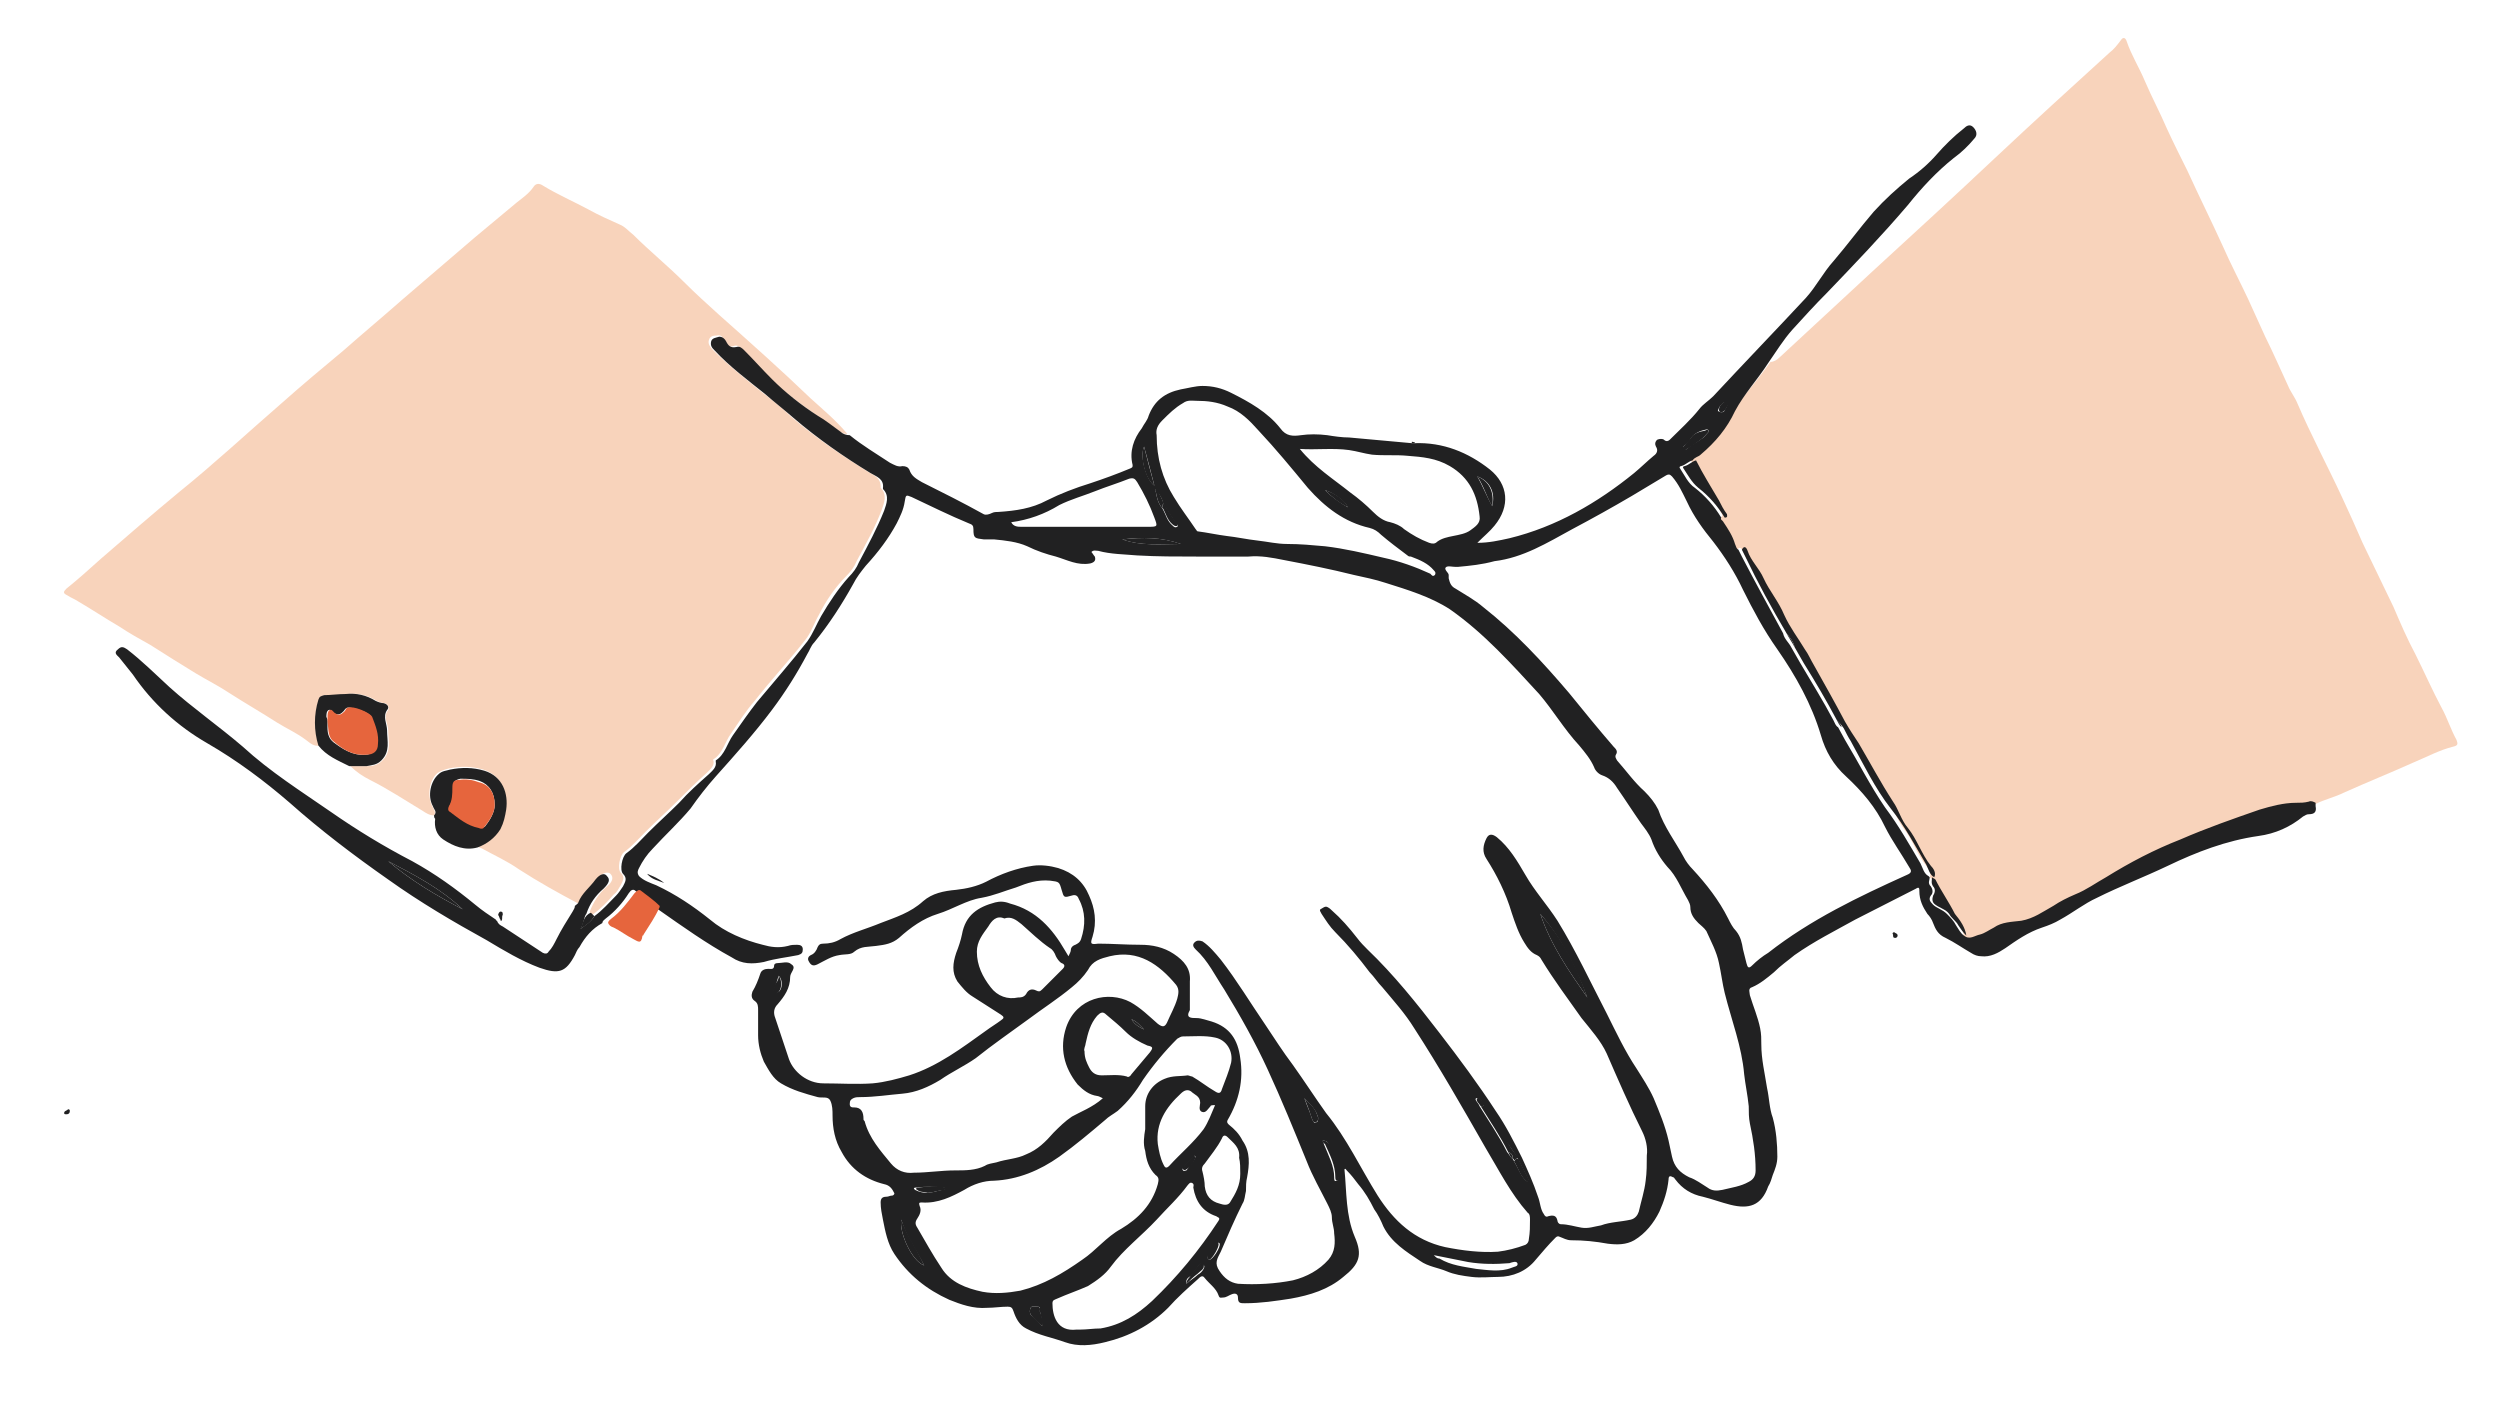 <?xml version="1.0" encoding="UTF-8"?> <!-- Generator: Adobe Illustrator 27.3.1, SVG Export Plug-In . SVG Version: 6.00 Build 0) --> <svg xmlns="http://www.w3.org/2000/svg" xmlns:xlink="http://www.w3.org/1999/xlink" version="1.1" id="Layer_1" x="0px" y="0px" viewBox="0 0 218.3 122.4" style="enable-background:new 0 0 218.3 122.4;" xml:space="preserve"> <style type="text/css"> .st0{fill:#F8D3BB;} .st1{fill:#212122;} .st2{fill:#E6653D;} </style> <g> <path class="st0" d="M154.6,31.6c0.3,0,0.6-0.2,0.8-0.4c2.7-2.5,5.4-5,8.1-7.5c3.6-3.3,7.2-6.6,10.7-9.9c3.3-3.1,6.7-6.2,10-9.2 c0.4-0.3,0.7-0.7,1-1.1c0.2-0.3,0.4-0.2,0.5,0.1c0.4,1.2,1.1,2.3,1.6,3.5c0.6,1.4,1.3,2.7,1.9,4.1c0.6,1.3,1.2,2.5,1.8,3.7 c1,2.2,2.1,4.4,3.1,6.6c0.7,1.6,1.5,3.1,2.2,4.6c0.5,1.1,1,2.2,1.5,3.3c0.7,1.4,1.3,2.8,2,4.3c0.2,0.5,0.6,1,0.8,1.5 c1.2,2.8,2.6,5.4,3.9,8.2c0.6,1.3,1.2,2.6,1.8,4c0.9,1.9,1.8,3.7,2.7,5.6c0.6,1.4,1.2,2.8,1.9,4.1c0.8,1.6,1.5,3.2,2.3,4.7 c0.5,0.9,0.8,1.9,1.3,2.8c0.1,0.3,0.2,0.5-0.3,0.6c-1.2,0.3-2.3,0.9-3.5,1.4c-2,0.9-4,1.7-6,2.6c-0.8,0.4-1.7,0.6-2.5,1 c-0.2-0.1-0.4-0.2-0.6-0.1c-0.4,0.1-0.7,0.1-1.1,0.1c-1.1-0.1-2.2,0.2-3.2,0.6c-2.3,0.8-4.6,1.6-6.9,2.6c-2.2,1-4.4,2-6.5,3.3 c-0.9,0.5-1.7,1.1-2.7,1.5c-0.7,0.3-1.3,0.6-1.9,1c-0.9,0.5-1.7,1.1-2.8,1.3c-0.8,0.1-1.7,0.2-2.4,0.6c-0.4,0.2-0.8,0.5-1.2,0.6 c-0.4,0.1-0.9,0.5-1.4,0.1c-0.1-0.7-0.5-1.3-0.9-1.9c-0.6-1-1.3-1.9-1.7-3c-0.1-0.1-0.2-0.2-0.3-0.2c0,0-0.1-0.1-0.1-0.1 c0.2-0.4-0.1-0.7-0.3-1c-0.8-1-1.2-2.3-2-3.3c-0.5-0.7-0.8-1.5-1.3-2.3c-1-1.7-2-3.4-3-5.1c-0.4-0.7-0.8-1.3-1.2-1.9 c-0.9-1.6-1.8-3.2-2.7-4.9c-0.3-0.5-0.5-0.9-0.8-1.4c-0.6-1-1.3-2-1.8-3c-0.5-1.1-1.3-2.1-1.8-3.2c-0.4-0.8-1.1-1.5-1.4-2.4 c-0.1-0.2-0.3-0.4-0.5-0.1c-0.2-0.1-0.3-0.3-0.3-0.5c-0.2-0.7-0.6-1.3-1-1.9c-0.1-0.1-0.3-0.2-0.2-0.4c0.3-0.1,0.2-0.3,0.1-0.4 c-0.2-0.4-0.4-0.8-0.7-1.2c-0.7-1.2-1.4-2.3-2-3.5c0.2-0.3,0.5-0.3,0.7-0.5c1.2-1.1,2.3-2.3,3-3.8C152.5,34.3,153.6,33,154.6,31.6z "></path> <path class="st0" d="M37.9,71.2c-0.4,0-0.7-0.2-1-0.4c-1.5-0.9-3-1.9-4.6-2.7c-0.6-0.3-1.2-0.7-1.7-1.2c0.5,0,1,0,1.5,0 c0.5,0,0.9-0.1,1.3-0.5c0.8-0.8,0.5-1.7,0.5-2.6c0-0.6-0.5-1.2,0-1.8c0.1-0.2,0-0.5-0.3-0.6c-0.2,0-0.5-0.1-0.7-0.2 c-0.8-0.5-1.7-0.7-2.6-0.6c-0.6,0.1-1.2,0.1-1.9,0.1c-0.2,0-0.4,0.1-0.5,0.4c-0.3,1.3-0.4,2.7,0,4c-0.5,0.1-0.8-0.2-1.2-0.5 c-0.8-0.6-1.7-1-2.5-1.5c-1.4-0.9-2.8-1.7-4.2-2.6c-0.9-0.6-1.9-1.1-2.9-1.7c-1.3-0.8-2.6-1.6-4-2.5c-0.9-0.5-1.8-1-2.7-1.6 c-1.2-0.7-2.4-1.5-3.6-2.2c-0.3-0.2-0.6-0.3-0.9-0.5c-0.4-0.2-0.4-0.3-0.1-0.6c1-0.8,2-1.7,3-2.6c2.2-1.9,4.5-3.9,6.8-5.8 c3.1-2.5,6-5.2,9-7.8c1.8-1.6,3.6-3.1,5.4-4.6c1.7-1.5,3.5-3,5.2-4.5c2.1-1.8,4.2-3.6,6.3-5.4c1.2-1,2.4-2,3.6-3 c0.5-0.4,1.1-0.8,1.5-1.4c0.2-0.3,0.5-0.3,0.8-0.1c1.3,0.8,2.7,1.4,4,2.1c0.9,0.5,1.8,0.9,2.7,1.3c0.5,0.2,0.8,0.6,1.2,0.9 c1.4,1.4,3,2.7,4.4,4.1c1,1,2.1,2,3.1,2.9c2.7,2.4,5.4,4.8,8,7.3c1.1,1,2.2,1.9,3.2,3.1c-0.3,0-0.5-0.1-0.8-0.3 c-0.7-0.5-1.3-0.9-2-1.4c-1.4-1-2.8-2-4-3.2c-0.8-0.8-1.6-1.7-2.4-2.5c-0.2-0.2-0.4-0.4-0.7-0.3c-0.5,0.2-0.7-0.1-0.9-0.5 c-0.1-0.3-0.3-0.5-0.6-0.4c-0.2,0-0.6,0-0.7,0.4c-0.1,0.3,0.1,0.6,0.3,0.8c1.4,1.4,2.9,2.6,4.4,3.8c0.9,0.7,1.7,1.3,2.5,2.1 c2.1,1.8,4.3,3.3,6.7,4.8c0.5,0.3,1.1,0.5,1.1,1.3c0,0,0,0.1,0,0.1c0.6,0.6,0.3,1.3,0.1,1.9c-0.6,1.6-1.4,3-2.2,4.5 c-0.2,0.5-0.5,0.9-0.9,1.3c-1,1-1.8,2.2-2.4,3.4c-0.4,0.7-0.7,1.6-1.2,2.2c-1.4,1.8-3,3.5-4.4,5.3c-0.8,0.9-1.4,1.9-2.1,2.9 c-0.5,0.7-0.7,1.7-1.5,2.2c0,0-0.1,0.1,0,0.1c0.1,0.5-0.3,0.8-0.6,1.1c-0.9,0.8-1.7,1.6-2.6,2.5c-0.9,0.9-1.8,1.7-2.7,2.6 c-0.6,0.6-1.2,1.3-1.9,1.8c-0.4,0.3-0.6,1.5-0.3,1.8c0.4,0.4,0.2,0.7,0,1.1c-0.2,0.3-0.3,0.6-0.6,0.8c-0.6,0.7-1.2,1.3-1.9,1.8 c-0.1-0.1-0.2-0.2-0.2-0.3c0.3-0.8,0.8-1.6,1.5-2.2c0.5-0.4,0.6-0.8,0.3-1.1c-0.2-0.2-0.7-0.1-1,0.3c-0.5,0.6-1.2,1.2-1.5,2 c-0.1,0.1-0.2,0.2-0.3,0.3C48.8,78,47,77,45.3,75.9c-1-0.7-2.1-1.2-3.2-1.8c-0.2-0.1-0.3-0.1-0.5-0.2c0.8-0.3,1.5-0.8,2-1.6 c0.3-0.5,0.5-1.1,0.5-1.7c0.2-1.4-0.3-2.9-1.9-3.4c-1-0.3-2-0.3-3-0.1c-0.4,0.1-0.7,0.2-1,0.4c-0.7,0.6-0.9,1.9-0.5,2.8 C37.9,70.7,38.1,71,37.9,71.2z"></path> <path class="st1" d="M123.3,38.7c0.1,0,0.1,0,0.2,0c2.5-0.1,4.7,0.8,6.6,2.3c1.6,1.3,1.8,3.2,0.4,4.9c-0.4,0.5-0.9,0.9-1.5,1.5 c1,0,1.9-0.2,2.8-0.4c4.1-1,7.7-3.1,10.9-5.7c0.6-0.5,1.1-1,1.7-1.5c0.3-0.2,0.4-0.5,0.2-0.8c-0.1-0.2-0.1-0.4,0.1-0.6 c0.2-0.1,0.5-0.1,0.6,0c0.2,0.2,0.4,0.1,0.5,0c0.9-0.9,1.8-1.7,2.6-2.7c0.3-0.4,0.8-0.7,1.2-1.1c2.7-2.9,5.4-5.7,8.1-8.6 c0.9-1,1.5-2.2,2.4-3.2c1.2-1.4,2.3-2.9,3.5-4.3c1-1.1,2-2,3.1-2.9c0.9-0.6,1.7-1.3,2.4-2.1c0.7-0.8,1.5-1.6,2.4-2.3 c0.2-0.2,0.5-0.4,0.8-0.1c0.3,0.3,0.4,0.7,0.1,1c-0.5,0.6-1.1,1.2-1.8,1.7c-1.5,1.2-2.8,2.6-4,4.1c-2.3,2.7-4.7,5.2-7.1,7.7 c-1,1-2,2.1-3,3.2c-0.8,0.9-1.4,1.9-2.1,2.9c-0.9,1.4-2.1,2.7-2.9,4.2c-0.7,1.5-1.7,2.7-3,3.8c-0.2,0.2-0.5,0.2-0.7,0.5 c-0.4,0.1-0.6,0.4-1,0.5c-0.1,0-0.2,0.1-0.1,0.2c0.4,0.6,0.7,1.3,1.3,1.7c0.9,0.7,1.7,1.6,2.3,2.6c-0.1,0.2,0.1,0.2,0.2,0.4 c0.4,0.6,0.8,1.2,1,1.9c0.1,0.2,0.1,0.4,0.3,0.5c0.1,0.2,0.2,0.4,0.3,0.6c1.2,2.3,2.4,4.5,3.6,6.7c0.1,0.5,0.5,0.8,0.7,1.2 c0.3,0.5,0.5,0.9,0.8,1.4c1,1.7,2,3.3,2.9,5c0.1,0.2,0.2,0.5,0.4,0.6c0.2,0.4,0.4,0.7,0.6,1.1c1.2,2,2.2,4,3.5,5.9 c1.2,1.6,2.1,3.2,3.1,4.9c0.2,0.4,0.3,0.9,0.7,1.1c0,0,0.1,0.1,0.1,0.1c0,0.3-0.2,0.5,0.1,0.8c0.2,0.3,0.2,0.6,0,0.8 c-0.2,0.3-0.1,0.5,0.2,0.8c0.3,0.3,0.8,0.4,1.2,0.8c0.3,0.3,0.6,0.6,0.8,1c0.2,0.3,0.4,0.7,0.7,0.9c0.5,0.4,0.9,0,1.4-0.1 c0.4-0.1,0.8-0.4,1.2-0.6c0.7-0.5,1.6-0.5,2.4-0.6c1.1-0.2,1.9-0.8,2.8-1.3c0.6-0.4,1.2-0.7,1.9-1c1-0.4,1.8-1,2.7-1.5 c2.1-1.3,4.2-2.4,6.5-3.3c2.3-1,4.6-1.8,6.9-2.6c1-0.3,2.1-0.6,3.2-0.6c0.4,0,0.7,0,1.1-0.1c0.2-0.1,0.4,0,0.6,0.1 c0,0.1,0,0.2,0,0.3c0.1,0.5-0.1,0.7-0.6,0.7c-0.2,0-0.3,0.1-0.5,0.2c-1.1,0.9-2.4,1.5-3.9,1.7c-2.8,0.4-5.4,1.4-7.9,2.6 c-2.1,1-4.2,1.8-6.2,2.8c-1.1,0.5-2.1,1.3-3.2,1.9c-0.5,0.3-1,0.5-1.6,0.7c-1.2,0.4-2.2,1.1-3.2,1.8c-0.6,0.4-1.3,0.8-2.1,0.7 c-0.3,0-0.6-0.1-0.9-0.3c-0.7-0.4-1.4-0.9-2.2-1.3c-0.7-0.3-0.9-0.8-1.1-1.3c-0.1-0.3-0.3-0.6-0.5-0.8c-0.4-0.6-0.7-1.2-0.7-2 c0-0.2,0-0.4-0.3-0.2c-1.8,0.9-3.5,1.8-5.3,2.7c-1.8,1-3.6,1.9-5.3,3.1c-0.6,0.5-1.2,0.9-1.8,1.5c-0.6,0.5-1.2,1-1.9,1.3 c-0.4,0.1-0.2,0.5-0.2,0.7c0.3,1,0.7,1.9,0.9,2.9c0.1,0.5,0.1,0.9,0.1,1.4c0,1.3,0.3,2.5,0.5,3.8c0.2,0.9,0.2,1.8,0.5,2.6 c0.3,1.1,0.4,2.3,0.4,3.4c0,0.6-0.2,1.1-0.4,1.6c-0.1,0.3-0.2,0.7-0.4,1c-0.6,1.7-1.7,2-3.3,1.6c-0.8-0.2-1.6-0.5-2.4-0.7 c-1-0.2-1.8-0.7-2.4-1.5c-0.1-0.1-0.1-0.2-0.2-0.2c-0.2-0.1-0.4-0.2-0.4,0.2c-0.1,1-0.4,1.9-0.8,2.8c-0.5,1-1.2,1.9-2.2,2.5 c-0.7,0.4-1.5,0.4-2.3,0.3c-1.1-0.2-2.1-0.3-3.2-0.3c-0.4,0-0.7-0.2-1-0.3c-0.2-0.1-0.3,0-0.4,0.1c-0.6,0.6-1.1,1.2-1.7,1.9 c-0.8,1-2,1.5-3.3,1.5c-0.7,0-1.5,0.1-2.3,0c-0.8-0.1-1.5-0.2-2.2-0.5c-0.7-0.3-1.6-0.4-2.3-0.9c-1.2-0.8-2.5-1.6-3.2-3 c-0.2-0.5-0.5-1.1-0.8-1.5c-0.4-0.8-0.8-1.5-1.4-2.2c-0.3-0.4-0.6-0.8-1-1.2c-0.1-0.1-0.1-0.2-0.2-0.1c0.2,2,0.1,4,0.9,5.9 c0.7,1.6,0.4,2.4-1,3.5c-1.3,1.1-2.9,1.6-4.6,1.9c-1.3,0.2-2.6,0.4-4,0.4c-0.4,0-0.6,0-0.6-0.5c0-0.3-0.2-0.4-0.5-0.3 c-0.3,0.1-0.5,0.3-0.8,0.3c-0.2,0-0.3,0.1-0.4-0.2c-0.2-0.6-0.8-1-1.2-1.5c-0.2-0.3-0.4-0.1-0.6,0.1c-0.9,0.8-1.8,1.6-2.6,2.5 c-1.5,1.5-3.4,2.5-5.5,3c-1.2,0.3-2.4,0.4-3.5,0c-1.1-0.4-2.3-0.6-3.4-1.2c-0.6-0.3-0.9-0.9-1.1-1.5c-0.1-0.3-0.2-0.4-0.5-0.4 c-0.6,0-1.2,0.1-1.8,0.1c-1.2,0.1-2.3-0.3-3.3-0.7c-2-0.9-3.6-2.2-4.8-4c-0.6-0.9-0.8-2-1-3c-0.1-0.5-0.2-1-0.2-1.5 c0-0.3,0.1-0.5,0.5-0.5c0.2,0,0.3-0.1,0.5-0.1c0.1,0,0.2-0.1,0.2-0.2c-0.2-0.4-0.4-0.7-0.9-0.8c-1.6-0.4-2.9-1.3-3.7-2.8 c-0.6-1-0.8-2.1-0.8-3.2c0-0.4,0-0.9-0.2-1.3c-0.2-0.4-0.7-0.2-1.1-0.3c-1.1-0.3-2.2-0.6-3.2-1.2c-0.7-0.4-1.1-1.2-1.5-1.9 c-0.3-0.7-0.5-1.5-0.5-2.3c0-0.7,0-1.4,0-2.2c0-0.3,0-0.6-0.3-0.8c-0.3-0.2-0.3-0.5-0.2-0.8c0.3-0.5,0.5-1,0.7-1.6 c0.1-0.3,0.4-0.4,0.7-0.4c0.2,0,0.5,0.1,0.5-0.3c0-0.1,0.1-0.2,0.3-0.2c0.4,0,0.9-0.2,1.2,0.1c0.5,0.3-0.1,0.7-0.1,1.1 c0,1-0.5,1.7-1.1,2.4c-0.3,0.3-0.4,0.7-0.2,1.2c0.4,1.2,0.8,2.4,1.2,3.6c0.4,1.1,1.6,2.1,3,2.1c1.4,0,2.9,0.1,4.3,0 c1.1-0.1,2.2-0.4,3.2-0.7c2.5-0.8,4.6-2.4,6.7-3.9c0.4-0.3,0.9-0.6,1.3-0.9c0.3-0.2,0.3-0.3,0-0.5c-0.8-0.5-1.7-1.1-2.5-1.6 c-0.5-0.3-0.9-0.8-1.3-1.3c-0.5-0.8-0.4-1.6-0.1-2.5c0.2-0.5,0.4-1.1,0.5-1.6c0.3-1.7,1.4-2.4,2.9-2.8c0.4-0.1,0.8-0.1,1.3,0.1 c2.3,0.6,3.7,2.2,4.8,4.1c0.1,0.2,0.2,0.3,0.3,0.5c0.1-0.2,0.2-0.4,0.2-0.5c0-0.2,0.1-0.4,0.4-0.5c0.2-0.1,0.4-0.2,0.5-0.5 c0.4-1.2,0.4-2.4-0.2-3.5c-0.1-0.3-0.3-0.4-0.6-0.3c-0.7,0.2-0.7,0.2-0.9-0.5c-0.2-0.7-0.2-0.7-1-0.8c-1.1-0.1-2,0.2-3,0.6 c-1,0.3-1.9,0.7-3,0.9c-1.3,0.2-2.5,1-3.8,1.4c-1.3,0.4-2.4,1.2-3.4,2.1c-0.6,0.5-1.2,0.6-2,0.7c-0.7,0.1-1.3,0-1.9,0.5 c-0.3,0.3-0.8,0.2-1.3,0.3c-0.7,0.1-1.3,0.5-1.9,0.8c-0.4,0.2-0.6,0.1-0.8-0.3c-0.1-0.2,0-0.4,0.2-0.5c0.3-0.1,0.5-0.4,0.6-0.7 c0.1-0.2,0.2-0.3,0.5-0.3c0.5,0,1-0.1,1.5-0.4c1.1-0.6,2.3-0.9,3.5-1.4c1.3-0.5,2.6-0.9,3.7-1.9c0.8-0.7,1.8-0.9,2.9-1 c0.9-0.1,1.8-0.3,2.6-0.7c1.3-0.7,2.7-1.2,4.1-1.4c0.7-0.1,1.5,0,2.2,0.2c1.3,0.4,2.2,1.2,2.7,2.4c0.5,1.1,0.7,2.3,0.3,3.6 c-0.2,0.6-0.2,0.7,0.5,0.6c1.2,0,2.4,0.1,3.7,0.1c1,0,2,0.2,2.9,0.8c0.9,0.6,1.5,1.3,1.4,2.4c0,0.8,0,1.6,0,2.4c0,0,0,0.1,0,0.1 c-0.4,0.7,0.1,0.7,0.6,0.7c0.4,0,0.9,0.2,1.3,0.3c1.6,0.5,2.3,1.6,2.5,3.2c0.3,1.9-0.1,3.7-1.1,5.4c-0.1,0.2,0,0.3,0.1,0.4 c0.5,0.4,0.9,0.8,1.2,1.4c0.7,1,0.6,2.1,0.4,3.2c-0.1,0.4-0.1,0.8-0.1,1.2c-0.1,0.4-0.1,0.8-0.3,1.1c-0.7,1.4-1.3,2.8-1.9,4.2 c-0.3,0.6-0.6,1-0.1,1.7c0.4,0.6,0.9,1,1.6,1.1c1.6,0.1,3.3,0,4.8-0.3c1.2-0.3,2.3-0.9,3.1-1.8c0.6-0.7,0.6-1.5,0.5-2.3 c0-0.5-0.2-0.9-0.2-1.4c0-0.4-0.2-0.8-0.4-1.2c-0.6-1.2-1.3-2.4-1.8-3.7c-1.1-2.7-2.2-5.4-3.4-8c-1.1-2.4-2.4-4.7-3.8-7 c-0.8-1.2-1.4-2.5-2.5-3.5c-0.2-0.2-0.3-0.4-0.1-0.6c0.2-0.2,0.4-0.2,0.7-0.1c0.6,0.4,1.1,1,1.6,1.6c1.4,1.8,2.6,3.8,3.9,5.7 c0.8,1.2,1.5,2.3,2.4,3.5c1,1.4,1.9,2.8,2.9,4.2c1.8,2.2,3,4.8,4.5,7.2c1.4,2.2,3.2,3.9,5.9,4.5c1.5,0.3,3.1,0.5,4.6,0.4 c0.8-0.1,1.6-0.3,2.4-0.6c0.2-0.1,0.3-0.3,0.3-0.5c0.1-0.6,0.1-1.1,0.1-1.7c0-0.2,0-0.5-0.2-0.6c-1.5-1.7-2.5-3.7-3.7-5.7 c-2-3.5-4-7-6.2-10.4c-0.8-1.3-1.8-2.4-2.8-3.6c-0.4-0.4-0.7-0.9-1.1-1.3c-0.9-1.2-1.9-2.4-3-3.5c-0.5-0.5-0.8-1-1.2-1.6 c-0.1-0.2-0.2-0.3-0.1-0.4c0.2-0.1,0.4-0.3,0.6-0.2c0.2,0.1,0.3,0.2,0.4,0.3c0.8,0.7,1.5,1.5,2.2,2.4c0.3,0.4,0.6,0.7,0.9,1 c2.3,2.2,4.3,4.7,6.3,7.3c1.7,2.2,3.4,4.5,4.9,6.8c0.9,1.3,1.6,2.7,2.3,4.1c0.5,1.1,1,2.2,1.4,3.4c0.2,0.5,0.2,1.1,0.5,1.5 c0.1,0.2,0.2,0.3,0.4,0.2c0.4-0.1,0.7-0.1,0.8,0.4c0,0.1,0.1,0.3,0.3,0.3c0.6,0,1.2,0.2,1.8,0.3c0.6,0.1,1.1-0.1,1.7-0.2 c0.8-0.3,1.7-0.3,2.6-0.5c0.4-0.1,0.6-0.4,0.7-0.7c0.2-0.9,0.5-1.8,0.6-2.7c0.1-0.7,0.1-1.5,0.1-2.2c0.1-0.7-0.1-1.5-0.4-2.1 c-1.1-2.2-2.1-4.5-3.1-6.8c-0.5-1.1-1.4-2.1-2.2-3.1c-1.2-1.7-2.4-3.3-3.5-5.1c-0.1-0.2-0.2-0.3-0.4-0.4c-0.5-0.2-0.8-0.6-1.1-1.1 c-0.5-0.8-0.8-1.7-1.1-2.6c-0.5-1.7-1.3-3.3-2.2-4.7c-0.4-0.6-0.3-1.2,0-1.8c0.2-0.4,0.5-0.4,0.9-0.1c1.1,0.9,1.8,2.1,2.5,3.3 c0.8,1.4,1.9,2.6,2.8,4c1.6,2.6,2.9,5.4,4.3,8.1c0.8,1.6,1.6,3.3,2.6,4.8c0.5,0.8,1.1,1.7,1.5,2.6c0.5,1.2,1,2.4,1.3,3.7 c0.1,0.5,0.2,0.9,0.3,1.4c0.2,0.9,0.7,1.4,1.5,1.8c0.6,0.2,1.1,0.6,1.6,0.9c0.4,0.3,0.8,0.3,1.3,0.2c0.8-0.2,1.6-0.3,2.3-0.7 c0.4-0.2,0.6-0.5,0.6-1c0-1.4-0.2-2.7-0.5-4.1c-0.1-0.5-0.1-1-0.1-1.5c-0.1-1-0.3-1.9-0.4-2.8c-0.2-2.4-1.1-4.7-1.7-7.1 c-0.2-0.8-0.3-1.7-0.5-2.6c-0.2-1-0.7-1.9-1.1-2.8c-0.2-0.3-0.5-0.5-0.7-0.7c-0.4-0.4-0.7-0.8-0.7-1.4c0-0.2-0.1-0.4-0.2-0.6 c-0.6-1-1-2.1-1.8-2.9c-0.6-0.7-1.1-1.5-1.4-2.4c-0.2-0.5-0.6-1-0.9-1.4c-0.7-1-1.4-2.1-2.1-3.1c-0.3-0.5-0.7-0.9-1.3-1.1 c-0.3-0.1-0.6-0.4-0.7-0.7c-0.3-0.7-0.8-1.3-1.3-1.9c-1.3-1.4-2.3-3.1-3.5-4.5c-2.4-2.6-4.8-5.3-7.8-7.4c-1.7-1.1-3.7-1.7-5.6-2.3 c-0.9-0.3-1.9-0.5-2.8-0.7c-2-0.5-4-0.9-6.1-1.3c-1-0.2-2-0.4-3.1-0.3c-1.5,0-3,0-4.5,0c-1.7,0-3.5,0-5.2-0.1 c-1.1-0.1-2.3-0.1-3.4-0.4c-0.2,0-0.4-0.1-0.6,0.1c0.1,0.1,0.2,0.3,0.3,0.4c0.1,0.3,0,0.5-0.4,0.6c-1.1,0.2-2-0.3-3-0.6 c-0.8-0.2-1.7-0.5-2.5-0.9c-0.9-0.4-1.9-0.5-2.9-0.6c-0.3,0-0.6,0-0.9,0c-0.8-0.1-0.9-0.1-0.9-0.9c0-0.3-0.1-0.4-0.4-0.5 c-1.7-0.7-3.3-1.5-5-2.3c-0.5-0.2-0.5-0.2-0.6,0.4c-0.1,0.7-0.4,1.3-0.7,1.9c-0.7,1.3-1.6,2.5-2.7,3.7c-0.4,0.5-0.8,1-1.1,1.6 c-1,1.8-2.1,3.5-3.4,5.1c-0.3,0.3-0.4,0.7-0.6,1c-0.9,1.7-1.9,3.3-3.1,4.9c-1.5,2-3.2,3.9-4.9,5.8c-0.8,0.9-1.5,1.8-2.2,2.8 c-1,1.2-2.2,2.3-3.3,3.5c-0.5,0.5-0.9,1.1-1.2,1.7c-0.1,0.2-0.2,0.4,0,0.7c0.4,0.4,1,0.6,1.5,0.8c1.7,0.8,3.2,1.8,4.7,3 c1.3,1.1,3,1.8,4.6,2.2c0.7,0.2,1.4,0.3,2.2,0.1c0.3-0.1,0.5-0.1,0.8-0.1c0.3,0,0.5,0.1,0.5,0.4c0,0.3-0.1,0.4-0.4,0.5 c-1,0.2-2,0.3-3,0.6c-1,0.2-1.9,0.2-2.8-0.4c-2.2-1.2-4.3-2.7-6.3-4.1c-0.2-0.1-0.3-0.3-0.5-0.3c0,0,0-0.1,0-0.1 c-0.5-0.4-1.1-0.9-1.6-1.3c-0.2-0.2-0.4-0.1-0.6,0.2c-0.5,0.8-1.2,1.6-2,2.2c-0.1,0.1-0.3,0.2-0.3,0.4c-0.9,0.5-1.5,1.2-2,2.1 c-0.2,0.2-0.3,0.5-0.4,0.7c-0.8,1.5-1.4,1.7-3.1,1.1c-1.6-0.6-3.1-1.5-4.6-2.4c-2.9-1.6-5.8-3.3-8.6-5.3c-3-2.1-5.9-4.3-8.6-6.7 c-2.2-1.9-4.6-3.7-7.2-5.2c-2.6-1.5-4.8-3.5-6.5-6c-0.4-0.5-0.8-1-1.2-1.5c-0.2-0.2-0.5-0.4-0.1-0.7c0.3-0.3,0.5-0.2,0.8,0 c1.3,1,2.5,2.2,3.7,3.3c2,1.8,4.3,3.4,6.4,5.2c2.4,2.2,5.1,3.9,7.7,5.7c2.3,1.6,4.6,3,7.1,4.3c2,1.1,3.8,2.4,5.5,3.8 c0.6,0.5,1.2,0.9,1.8,1.3c0,0,0,0.1,0.1,0.1c0.1,0.3,0.3,0.4,0.5,0.5c1.2,0.8,2.3,1.5,3.5,2.3c0.2,0.1,0.4,0.1,0.5-0.1 c0.3-0.3,0.5-0.7,0.7-1.1c0.4-0.8,0.9-1.6,1.4-2.4c0.1-0.2,0.2-0.3,0.2-0.5c0.1-0.1,0.3-0.2,0.3-0.3c0.3-0.8,1-1.3,1.5-2 c0.4-0.5,0.8-0.6,1-0.3c0.3,0.3,0.2,0.6-0.3,1.1c-0.7,0.6-1.2,1.3-1.5,2.2C51,80,51,80.6,50.7,81.1c0.4-0.3,0.9-0.6,1.2-1.1 c0.7-0.5,1.3-1.2,1.9-1.8c0.2-0.2,0.4-0.5,0.6-0.8c0.2-0.4,0.4-0.7,0-1.1c-0.3-0.3-0.1-1.5,0.3-1.8c0.7-0.5,1.3-1.2,1.9-1.8 c0.9-0.9,1.8-1.7,2.7-2.6c0.8-0.9,1.7-1.7,2.6-2.5c0.3-0.3,0.7-0.6,0.6-1.1c0,0,0-0.1,0-0.1c0.8-0.5,1-1.5,1.5-2.2 c0.7-1,1.4-2,2.1-2.9c1.5-1.8,3-3.5,4.4-5.3c0.5-0.7,0.8-1.5,1.2-2.2c0.7-1.2,1.5-2.4,2.4-3.4c0.4-0.4,0.7-0.8,0.9-1.3 c0.8-1.5,1.6-3,2.2-4.5c0.2-0.6,0.5-1.3-0.1-1.9c0,0,0-0.1,0-0.1c0.1-0.8-0.6-1-1.1-1.3c-2.3-1.4-4.6-3-6.7-4.8 c-0.8-0.7-1.7-1.4-2.5-2.1c-1.5-1.2-3.1-2.4-4.4-3.8c-0.2-0.2-0.4-0.4-0.3-0.8c0.1-0.3,0.4-0.3,0.7-0.4c0.3,0,0.5,0.2,0.6,0.4 c0.2,0.4,0.4,0.6,0.9,0.5c0.3-0.1,0.5,0.1,0.7,0.3c0.8,0.8,1.6,1.7,2.4,2.5c1.2,1.2,2.6,2.3,4,3.2c0.7,0.4,1.3,0.9,2,1.4 c0.2,0.2,0.5,0.3,0.8,0.3c1.1,0.9,2.3,1.6,3.5,2.4c0.4,0.2,0.7,0.4,1.1,0.3c0.3,0,0.5,0.1,0.6,0.3c0.2,0.6,0.6,0.8,1.1,1.1 c1.8,0.9,3.6,1.8,5.4,2.8c0.2,0.1,0.5,0,0.7-0.1c0.2-0.1,0.4-0.1,0.6-0.1c1.5-0.1,2.9-0.3,4.2-1c1.2-0.6,2.5-1.1,3.8-1.5 c1.2-0.4,2.3-0.8,3.5-1.3c0.2-0.1,0.2-0.1,0.2-0.3c-0.3-1.2,0.1-2.3,0.8-3.2c0.2-0.4,0.5-0.7,0.6-1.1c0.5-1.3,1.4-2,2.8-2.3 c0.6-0.1,1.3-0.3,1.9-0.3c0.9,0,1.7,0.2,2.5,0.6c1.6,0.8,3.2,1.7,4.3,3.1c0.5,0.7,1.1,0.7,1.8,0.6c0.7-0.1,1.5-0.1,2.3,0 c0.6,0.1,1.3,0.2,1.9,0.2 M100.9,42.8c0.1,0.6,0.2,1.1,0.6,1.6c0.3,0.5,0.4,1.1,0.9,1.5c0.1,0.1,0.2,0.2,0.4,0.1 c0.1-0.1,0-0.2-0.1-0.3c-0.4-0.5-0.7-1.1-1.1-1.6C101.5,43.5,101.2,43.1,100.9,42.8C101,42.7,100.9,42.7,100.9,42.8z M132.1,101.2 c0,0.1,0.1,0.1,0.1,0.2c0.4,0.6,0.6,1.4,1.2,1.8c0,0,0.1-0.1,0.1-0.1c-0.3-0.7-0.7-1.3-1-2c-0.3-0.5-0.7-1-1-1.5 c-0.5-1.2-1.4-2.1-2-3.2c-0.1-0.2-0.3-0.6-0.6-0.5c-0.2,0.1,0.2,0.4,0.3,0.7c0,0,0,0,0,0c0.8,1.3,1.7,2.6,2.4,4 C131.8,100.8,131.9,101.1,132.1,101.2z M127.3,49.5c-0.1,0-0.1,0-0.2,0c-0.3,0-0.6-0.1-0.8,0c-0.3,0.2,0.2,0.5,0.2,0.7 c0,0.1,0,0.2,0,0.3c0.1,0.4,0.2,0.7,0.6,0.9c0.8,0.5,1.7,1,2.4,1.6c2.8,2.2,5.2,4.8,7.5,7.5c1.3,1.6,2.6,3.2,3.9,4.7 c0.2,0.2,0.4,0.4,0.2,0.7c-0.1,0.2,0,0.3,0.1,0.5c0.8,0.9,1.5,1.9,2.4,2.7c0.5,0.5,0.9,1,1.2,1.6c0.5,1.5,1.5,2.8,2.2,4.1 c0.2,0.4,0.5,0.8,0.8,1.1c1.2,1.3,2.3,2.7,3.1,4.3c0.2,0.4,0.4,0.8,0.7,1.1c0.4,0.5,0.5,1,0.6,1.6c0.1,0.4,0.2,0.8,0.3,1.2 c0.1,0.4,0.2,0.5,0.5,0.2c0.4-0.4,0.9-0.8,1.4-1.1c3.7-2.9,7.9-4.9,12.1-6.8c0.5-0.2,0.4-0.4,0.2-0.7c-0.7-1.2-1.5-2.3-2.1-3.5 c-0.8-1.7-2-3.1-3.4-4.4c-1.1-1-1.8-2.2-2.2-3.6c-0.8-2.7-2.2-5.2-3.8-7.5c-1.2-1.7-2.1-3.4-3-5.2c-0.7-1.5-1.6-2.9-2.6-4.2 c-0.9-1.1-1.7-2.2-2.3-3.5c-0.4-0.8-0.7-1.5-1.3-2.2c-0.2-0.2-0.3-0.2-0.5-0.1c-1,0.6-2,1.2-3,1.8c-1.7,1-3.5,2-5.2,2.9 c-2.2,1.2-4.3,2.5-6.8,2.8C129.4,49.3,128.4,49.4,127.3,49.5z M100,98.6C100,98.6,100,98.6,100,98.6c0-0.7,0-1.3,0-2 c0-1.1,0.7-2,1.7-2.4c0.7-0.3,1.4-0.2,2-0.3c0.1,0,0.3,0.1,0.4,0.1c0.7,0.4,1.3,0.9,2,1.3c0.3,0.2,0.5,0.2,0.6-0.2 c0.3-0.8,0.6-1.5,0.8-2.3c0.2-1-0.4-2-1.4-2.2c-0.9-0.2-1.9-0.1-2.8-0.1c-0.2,0-0.3,0.1-0.5,0.2c-1.1,1.1-2.1,2.3-3,3.6 c-0.6,1-1.3,1.9-2.2,2.7c-0.4,0.3-0.8,0.5-1.1,0.8c-1.3,1.1-2.6,2.2-4,3.2c-1.7,1.2-3.6,2-5.7,2.1c-0.9,0-1.8,0.3-2.6,0.8 c-1.1,0.6-2.3,1.2-3.7,1.1c-0.2,0-0.3,0-0.2,0.3c0.2,0.4,0,0.8-0.2,1.1c-0.2,0.3-0.2,0.5,0,0.8c0.7,1.2,1.3,2.3,2.1,3.5 c0.8,1.3,2.2,1.8,3.6,2.1c1.1,0.2,2.2,0.1,3.3-0.1c2-0.5,3.7-1.5,5.4-2.7c1.2-0.8,2.1-2,3.4-2.7c1.5-0.9,2.7-2.1,3.2-3.9 c0.1-0.4,0.1-0.6-0.2-0.8c-0.6-0.6-0.8-1.3-0.9-2.1C99.8,99.9,99.9,99.2,100,98.6z M96.3,95.9c-0.2-0.1-0.4-0.2-0.5-0.2 c-0.7-0.1-1.2-0.5-1.7-1c-1.2-1.5-1.6-3.2-1-5c0.9-2.6,3.7-3.2,5.6-2.2c0.9,0.5,1.6,1.2,2.4,1.9c0.4,0.3,0.6,0.3,0.8-0.1 c0.3-0.7,0.7-1.4,0.9-2.1c0.1-0.4,0.2-0.8-0.1-1.2c-1.5-1.8-3.3-3.1-5.8-2.5c-0.8,0.2-1.5,0.4-1.9,1.2c-0.4,0.6-0.9,1.1-1.4,1.5 c-1.2,1-2.6,1.9-3.8,2.8c-1.5,1.1-3.1,2.2-4.6,3.4c-1,0.7-2.1,1.2-3.1,1.9c-1,0.6-2.1,1.1-3.3,1.2c-1.2,0.1-2.4,0.3-3.7,0.3 c-0.2,0-0.4,0-0.6,0.1c-0.2,0.1-0.3,0.2-0.3,0.5c0,0.3,0.2,0.3,0.4,0.3c0.6,0,0.8,0.4,0.8,1c0,0.1,0,0.1,0.1,0.2 c0.4,1.5,1.4,2.6,2.3,3.7c0.5,0.6,1.2,0.9,2,0.8c1.2,0,2.4-0.2,3.6-0.2c0.9,0,1.8,0,2.6-0.4c0.3-0.2,0.6-0.2,1-0.3 c0.9-0.3,1.8-0.3,2.6-0.7c1-0.4,1.7-1.1,2.4-1.9c0.5-0.5,1-1,1.6-1.4C94.3,97.1,95.4,96.7,96.3,95.9z M101,38c0,2,0.5,3.8,1.5,5.4 c0.6,1,1.3,1.9,1.9,2.8c0.1,0.1,0.1,0.2,0.2,0.2c0.8,0.1,1.7,0.3,2.5,0.4c0.9,0.1,1.8,0.3,2.7,0.4c0.9,0.1,1.7,0.3,2.6,0.3 c1.1,0,2.2,0.1,3.3,0.2c1.7,0.2,3.4,0.6,5.1,1c1.4,0.3,2.8,0.8,4.1,1.4c0.1,0.1,0.2,0.3,0.4,0.1c0.1-0.2,0-0.3-0.1-0.4 c-0.5-0.6-1.2-0.9-2-1.2c-0.1,0-0.2,0-0.3-0.1c-0.8-0.6-1.6-1.2-2.3-1.8c-0.3-0.3-0.6-0.5-1-0.6c-2.2-0.5-3.9-1.8-5.4-3.5 c-1.4-1.7-2.8-3.4-4.3-5c-0.8-0.9-1.6-1.7-2.7-2.1c-0.9-0.4-1.8-0.5-2.7-0.5c-0.4,0-0.8-0.1-1.2,0.2c-0.7,0.4-1.2,0.9-1.8,1.5 C101.1,37.1,100.9,37.5,101,38z M113.5,39.2c1.3,1.6,2.9,2.6,4.4,3.8c0.7,0.5,1.4,1.1,2,1.7c0.4,0.4,0.9,0.8,1.5,0.9 c0.4,0.1,0.9,0.3,1.2,0.6c0.7,0.5,1.4,0.9,2.2,1.2c0.3,0.1,0.5,0.1,0.7-0.1c0.4-0.3,0.9-0.4,1.4-0.5c0.5-0.1,1.1-0.2,1.5-0.5 c0.4-0.3,0.9-0.6,0.8-1.2c-0.2-1.9-0.9-3.4-2.6-4.4c-1.2-0.7-2.4-0.8-3.7-0.9c-1-0.1-2.1,0-3.1-0.1c-0.7-0.1-1.3-0.3-2-0.4 C116.4,39.1,114.9,39.3,113.5,39.2z M94.3,116.1c0.6,0,1.2-0.1,1.8-0.1c1.8-0.3,3.2-1.2,4.5-2.4c2.2-2.1,4.1-4.4,5.8-7 c0.2-0.3-0.1-0.3-0.2-0.4c-1.2-0.4-1.8-1.3-2-2.5c0-0.1,0.1-0.3-0.1-0.4c-0.2-0.1-0.3,0.1-0.4,0.2c-0.8,1.1-1.8,2-2.7,3 c-1.3,1.4-2.9,2.6-4,4.1c-0.5,0.7-1.2,1.2-2,1.7c-0.9,0.4-1.8,0.7-2.7,1.1c-0.2,0.1-0.4,0.1-0.4,0.4c0,1.1,0.4,2.5,2.1,2.3 C94,116.1,94.2,116.1,94.3,116.1z M87.7,80.2c-0.7-0.3-1.1,0.2-1.4,0.7c-0.5,0.7-1,1.3-1,2.2c0,1.2,0.5,2.2,1.2,3.1 c0.6,0.8,1.5,1.1,2.4,0.9c0.2,0,0.5,0,0.7-0.3c0.2-0.4,0.5-0.5,0.9-0.3c0.2,0.1,0.3,0.1,0.5-0.1c0.6-0.6,1.2-1.2,1.8-1.8 c0.2-0.2,0.2-0.4-0.1-0.5c-0.2-0.1-0.4-0.4-0.5-0.6c-0.1-0.3-0.3-0.6-0.5-0.7c-0.9-0.6-1.7-1.4-2.5-2.1 C88.7,80.3,88.3,80,87.7,80.2z M88.3,45.6c0.2,0.4,0.6,0.4,0.9,0.4c3.7,0,7.3,0,11,0c0.9,0,0.9,0,0.6-0.8c-0.4-1.1-0.9-2.1-1.5-3.1 c-0.2-0.3-0.3-0.4-0.7-0.3c-1,0.4-2,0.7-3,1.1c-1,0.4-2.1,0.7-3.1,1.2C91.2,44.9,89.8,45.4,88.3,45.6z M94.7,91.8 c0,0.6,0.2,1,0.4,1.4c0.2,0.4,0.5,0.7,1.1,0.7c0.7,0,1.5-0.1,2.2,0.1c0.1,0.1,0.3,0,0.4-0.2c0.5-0.6,1.1-1.3,1.6-1.9 c0.3-0.4,0.3-0.5-0.2-0.6c-0.7-0.3-1.4-0.7-1.9-1.2c-0.5-0.5-1.1-1-1.7-1.5c-0.3-0.3-0.5-0.2-0.8,0.1c-0.6,0.7-0.8,1.5-1,2.4 C94.8,91.3,94.6,91.6,94.7,91.8z M106.1,96.5C106.1,96.5,106,96.5,106.1,96.5c-0.2,0-0.4,0-0.4,0.1c-0.2,0.2-0.4,0.6-0.7,0.5 c-0.4-0.1-0.2-0.6-0.2-0.8c0-0.6-0.5-0.7-0.8-1c-0.3-0.2-0.6-0.1-0.9,0.2c-1.3,1.2-2.2,2.6-2,4.4c0.1,0.6,0.2,1.2,0.5,1.8 c0.1,0.2,0.2,0.4,0.5,0.1c1-1.1,2.1-2,3-3.2C105.5,98,105.8,97.2,106.1,96.5z M108.2,101.1c0.1-0.9-0.5-1.3-1-1.8 c-0.2-0.2-0.4-0.2-0.5,0.1c-0.4,0.8-1,1.5-1.5,2.2c-0.2,0.2-0.3,0.4-0.2,0.7c0.1,0.4,0.2,0.9,0.2,1.3c0.1,0.8,0.5,1.3,1.3,1.5 c0.3,0.1,0.7,0.2,0.9-0.1c0.5-0.8,0.9-1.5,0.9-2.5C108.3,102,108.3,101.5,108.2,101.1z M138.6,87.1c-1-2.6-2.2-5.1-4.1-7.3 C135.4,82.5,137,84.8,138.6,87.1z M125.2,109.6c0.2,0.2,0.3,0.3,0.5,0.3c1,0.6,2.1,0.7,3.2,0.9c1,0.1,2.1,0.3,3.1-0.1 c0.2-0.1,0.6-0.1,0.5-0.4c-0.1-0.2-0.4-0.1-0.7,0c-1.2,0.1-2.4,0.1-3.6-0.1C127.2,110,126.2,109.8,125.2,109.6z M33.9,75.2 c2,1.7,4.2,3,6.5,4.2C38.5,77.6,36.2,76.4,33.9,75.2z M98,47.1c1.7,0.6,3.4,0.4,5.1,0.4C101.4,46.9,99.7,46.9,98,47.1z M78.7,106.5 c-0.2,1.1,0.9,3.6,2,4C80,109.1,79.1,107.9,78.7,106.5z M100.8,42.4c-0.3-1.2-0.6-2.3-0.9-3.4C99.5,39.9,100.1,41.9,100.8,42.4z M149.2,37.7c0-0.2-0.1-0.2-0.2-0.2c-0.5,0.1-1,0.3-1.3,0.7c-0.2,0.3-0.3,0.5-0.6,0.7c-0.1,0.1-0.2,0.2-0.1,0.3 c0.1,0.2,0.3,0,0.4-0.1c0.4-0.3,0.8-0.5,1.2-0.8C148.8,38.2,149,37.9,149.2,37.7z M129,41.6c0.5,0.9,0.8,1.7,1.3,2.6 C130.6,43,130.1,42,129,41.6z M115.5,99.6c0,0.1,0.1,0.2,0.1,0.3c0.4,1,0.9,1.9,0.9,2.9c0,0.2,0,0.4,0.2,0.3c0.2,0,0.2-0.3,0.1-0.4 c-0.3-0.9-0.5-1.8-0.8-2.7C116,99.8,115.9,99.6,115.5,99.6z M113.9,95.9c0.2,0.6,0.5,1.2,0.7,1.9c0.1,0.1,0.1,0.3,0.3,0.2 c0.2,0,0.2-0.2,0.2-0.4c0-0.1-0.1-0.2-0.1-0.3C114.8,96.8,114.4,96.4,113.9,95.9z M81,104.1c0.5,0.1,0.9-0.2,1.4-0.2 c0.1,0,0.1-0.1,0.2-0.1c-0.1,0-0.1-0.1-0.2-0.1c-0.8-0.1-1.6-0.1-2.4,0c-0.1,0-0.2,0-0.2,0.1c0,0,0.1,0.1,0.1,0.1 C80.3,104.1,80.7,104.2,81,104.1z M91,115.8c0-0.5-0.1-0.9-0.2-1.3c0-0.2,0.1-0.4-0.2-0.4c-0.2,0-0.5-0.1-0.6,0.1 c-0.1,0.2-0.1,0.4,0,0.6C90.3,115.1,90.7,115.4,91,115.8z M103.6,112.1c0.3-0.3,0.7-0.5,1-0.8c0.2-0.1,0.4-0.3,0.5-0.5 c0.1-0.2,0.1-0.3-0.1-0.4c-0.2-0.1-0.3,0-0.4,0.2c-0.2,0.3-0.4,0.5-0.6,0.8C103.9,111.5,103.5,111.6,103.6,112.1z M105.6,110 c0.3,0,1-1.1,0.9-1.4c0-0.1-0.2-0.1-0.2-0.1c-0.3,0.3-0.6,0.6-0.8,1.1C105.4,109.7,105.4,109.9,105.6,110z M115.7,42.8 c0.6,0.6,1.3,1.1,2,1.5C117.4,43.7,116.4,43,115.7,42.8z M104.4,101c0,0-0.1-0.1-0.1-0.1c-0.3,0.4-0.7,0.7-1,1.1 c-0.1,0.1,0,0.2,0,0.2c0.1,0.1,0.2,0,0.3,0C103.9,101.8,104.2,101.5,104.4,101z M68,85.2c-0.1,0.2-0.1,0.4-0.2,0.6 c-0.1,0.2-0.1,0.4-0.2,0.6c0,0.1-0.1,0.2,0,0.3c0.1,0.1,0.2,0,0.4-0.1C68.3,86.4,68.4,85.6,68,85.2z M150.3,36 c0.2,0,0.3-0.1,0.3-0.2c0.1-0.2,0.3-0.4,0.2-0.6c0-0.1-0.1-0.1-0.2-0.1c-0.3,0.2-0.5,0.4-0.6,0.8C150.1,35.9,150.2,36,150.3,36z M99.9,89.9c-0.3-0.3-0.6-0.7-1.1-0.9C99.1,89.5,99.5,89.7,99.9,89.9z"></path> <path class="st1" d="M37.9,71.2c0.3-0.3,0-0.5-0.1-0.8c-0.5-0.9-0.2-2.2,0.5-2.8c0.3-0.3,0.7-0.3,1-0.4c1-0.2,2-0.2,3,0.1 c1.6,0.5,2.1,2,1.9,3.4c-0.1,0.6-0.2,1.1-0.5,1.7c-0.5,0.8-1.2,1.3-2,1.6c-1.1,0.3-2.1-0.1-3-0.7c-0.6-0.4-0.8-1.1-0.7-1.8 C37.9,71.4,37.9,71.3,37.9,71.2z M43.2,70.3c0-1.1-0.5-1.8-1.3-2.1c-0.6-0.2-1.1-0.2-1.7-0.2c-0.5,0.1-0.6,0.3-0.6,0.7 c0,0.6,0,1.1-0.3,1.6c-0.1,0.2-0.1,0.4,0.1,0.5c0.7,0.6,1.5,1.2,2.5,1.4c0.2,0,0.4,0.1,0.5-0.1C42.8,71.6,43.2,70.9,43.2,70.3z"></path> <path class="st1" d="M27.8,65.1c-0.4-1.3-0.4-2.7,0-4c0.1-0.3,0.2-0.3,0.5-0.4c0.6,0,1.2-0.1,1.9-0.1c0.9-0.1,1.8,0.1,2.6,0.6 c0.2,0.1,0.5,0.2,0.7,0.2c0.4,0.1,0.5,0.4,0.3,0.6c-0.4,0.6,0,1.2,0,1.8c0,0.9,0.3,1.8-0.5,2.6c-0.4,0.4-0.8,0.4-1.3,0.5 c-0.5,0-1,0-1.5,0C29.5,66.4,28.5,66,27.8,65.1z M28.6,63c0,0.6-0.1,1.3,0.5,1.8c0.8,0.6,1.7,1.2,2.8,1.1c0.6,0,0.9-0.4,1-0.9 c0.1-0.8-0.2-1.6-0.5-2.4c-0.1-0.4-1.7-0.9-2.1-0.8c-0.2,0.1-0.2,0.2-0.3,0.3c-0.2,0.2-0.4,0.4-0.8,0.2c-0.2-0.1-0.3-0.4-0.5-0.3 c-0.2,0.1-0.2,0.4-0.2,0.6C28.6,62.8,28.6,62.9,28.6,63z"></path> <path class="st2" d="M53.1,80.6c0-0.2,0.2-0.3,0.3-0.4c0.8-0.6,1.4-1.4,2-2.2c0.2-0.2,0.4-0.4,0.6-0.2c0.5,0.4,1.1,0.8,1.6,1.3 c0,0,0,0.1,0,0.1c-0.4,0.9-0.9,1.6-1.4,2.4c0,0.1-0.1,0.1-0.1,0.1c-0.1,0.8-0.4,0.5-0.8,0.3c-0.6-0.3-1.1-0.7-1.7-1 C53.3,80.9,53.2,80.8,53.1,80.6z"></path> <path class="st1" d="M58,77.1c-0.5-0.2-1.1-0.3-1.5-0.8C57,76.5,57.5,76.7,58,77.1z"></path> <path class="st1" d="M165.4,81.4c0.1,0.1,0.3,0.1,0.3,0.3c0,0.1-0.1,0.2-0.2,0.2c-0.2,0-0.2-0.1-0.2-0.3 C165.2,81.5,165.3,81.4,165.4,81.4z"></path> <path class="st1" d="M43.8,80.4c-0.1,0-0.1,0-0.1-0.1c-0.1-0.1-0.1-0.3-0.2-0.4c0-0.1,0.1-0.3,0.2-0.3c0.2,0,0.2,0.1,0.2,0.3 C43.8,80,43.9,80.2,43.8,80.4z"></path> <path class="st1" d="M6.1,97c0,0.2-0.1,0.3-0.3,0.3c-0.1,0-0.2,0-0.2-0.1c0-0.2,0.2-0.2,0.3-0.3C6,96.8,6.1,96.9,6.1,97z"></path> <path class="st1" d="M123.5,38.7c-0.1,0-0.1,0-0.2,0c-0.1-0.2,0.1-0.1,0.1-0.1C123.5,38.6,123.6,38.6,123.5,38.7z"></path> <path class="st1" d="M160.4,62.9c-0.9-1.7-1.9-3.4-2.9-5c-0.3-0.5-0.5-0.9-0.8-1.4c-0.1-0.5-0.4-0.8-0.7-1.2 c-1.3-2.2-2.5-4.4-3.6-6.7c-0.1-0.2-0.2-0.4-0.3-0.6c0.2-0.4,0.4-0.2,0.5,0.1c0.3,0.9,1,1.5,1.4,2.4c0.5,1.1,1.3,2,1.8,3.2 c0.5,1.1,1.2,2,1.8,3c0.3,0.4,0.5,0.9,0.8,1.4c0.9,1.6,1.8,3.2,2.7,4.9c0.4,0.7,0.8,1.3,1.2,1.9c1,1.7,1.9,3.4,3,5.1 c0.5,0.7,0.7,1.6,1.3,2.3c0.8,1,1.2,2.3,2,3.3c0.2,0.2,0.5,0.6,0.3,1c-0.4-0.2-0.5-0.7-0.7-1.1c-1-1.7-1.9-3.4-3.1-4.9 c-1.4-1.8-2.4-3.9-3.5-5.9c-0.2-0.3-0.4-0.7-0.6-1.1C160.8,63.3,160.6,63.1,160.4,62.9z"></path> <path class="st1" d="M150.6,45.2c-0.6-1-1.4-1.9-2.3-2.6c-0.6-0.5-0.9-1.1-1.3-1.7c-0.1-0.1,0-0.2,0.1-0.2c0.4-0.1,0.6-0.4,1-0.5 c0.6,1.2,1.3,2.3,2,3.5c0.2,0.4,0.4,0.8,0.7,1.2C150.8,45,150.9,45.2,150.6,45.2z"></path> <path class="st1" d="M171.7,81.7c-0.3-0.3-0.5-0.6-0.7-0.9c-0.2-0.4-0.6-0.6-0.8-1c-0.3-0.4-0.8-0.5-1.2-0.8 c-0.3-0.2-0.3-0.5-0.2-0.8c0.2-0.3,0.2-0.6,0-0.8c-0.2-0.3-0.1-0.5-0.1-0.8c0.1,0.1,0.2,0.1,0.3,0.2c0.5,1,1.2,2,1.7,3 C171.2,80.4,171.6,81,171.7,81.7z"></path> <path class="st1" d="M51.9,80c-0.3,0.5-0.7,0.8-1.2,1.1c0.2-0.5,0.3-1.2,0.9-1.4C51.7,79.8,51.8,79.9,51.9,80z"></path> <path class="st1" d="M138.6,87.1c-1.6-2.3-3.2-4.6-4.1-7.3C136.4,81.9,137.7,84.4,138.6,87.1z"></path> <path class="st1" d="M33.9,75.2c2.3,1.2,4.6,2.4,6.5,4.2C38.1,78.2,35.9,76.9,33.9,75.2z"></path> <path class="st1" d="M131.7,100.6c-0.7-1.4-1.6-2.7-2.4-4c0.1,0,0.3,0,0.3-0.2c0.7,1.1,1.5,2,2,3.2c0.2,0.5,0.6,1,1,1.5 c-0.2,0-0.2,0.2-0.4,0.2c0-0.1-0.1-0.1-0.1-0.2C132.1,100.9,132,100.7,131.7,100.6z"></path> <path class="st1" d="M98,47.1c1.7-0.2,3.5-0.2,5.1,0.4C101.4,47.5,99.6,47.7,98,47.1z"></path> <path class="st1" d="M78.7,106.5c0.5,1.4,1.4,2.6,2,4C79.6,110.1,78.5,107.6,78.7,106.5z"></path> <path class="st1" d="M100.8,42.4c-0.8-0.5-1.3-2.6-0.9-3.4C100.2,40.2,100.5,41.3,100.8,42.4z"></path> <path class="st1" d="M149.2,37.7c-0.2,0.2-0.4,0.5-0.7,0.7c-0.4,0.3-0.8,0.6-1.2,0.8c-0.1,0.1-0.2,0.2-0.4,0.1 c-0.1-0.1,0-0.2,0.1-0.3c0.2-0.2,0.4-0.5,0.6-0.7c0.3-0.5,0.8-0.6,1.3-0.7C149,37.5,149.2,37.5,149.2,37.7z"></path> <path class="st1" d="M129,41.6c1,0.4,1.5,1.3,1.3,2.6C129.8,43.4,129.6,42.5,129,41.6z"></path> <path class="st1" d="M115.5,99.6c0.4,0,0.5,0.2,0.6,0.4c0.3,0.9,0.5,1.8,0.8,2.7c0,0.1,0.1,0.4-0.1,0.4c-0.2,0-0.2-0.2-0.2-0.3 c0-1.1-0.5-2-0.9-2.9C115.6,99.8,115.5,99.8,115.5,99.6z"></path> <path class="st1" d="M113.9,95.9c0.4,0.4,0.9,0.8,1.1,1.4c0,0.1,0.1,0.2,0.1,0.3c0,0.2,0,0.3-0.2,0.4c-0.2,0-0.3-0.1-0.3-0.2 C114.4,97.2,114.2,96.6,113.9,95.9z"></path> <path class="st1" d="M81,104.1c-0.3,0-0.7,0-0.9-0.2c-0.1,0-0.1-0.1-0.1-0.1c0-0.1,0.1-0.1,0.2-0.1c0.8-0.1,1.6-0.2,2.4,0 c0.1,0,0.1,0.1,0.2,0.1c-0.1,0.1-0.1,0.1-0.2,0.1C81.9,103.9,81.5,104.2,81,104.1z"></path> <path class="st1" d="M91,115.8c-0.4-0.4-0.7-0.6-1-1c-0.1-0.2-0.1-0.4,0-0.6c0.1-0.2,0.4-0.1,0.6-0.1c0.3,0,0.2,0.3,0.2,0.4 C90.9,114.8,91.1,115.2,91,115.8z"></path> <path class="st1" d="M101.6,44c0.4,0.5,0.7,1.1,1.1,1.6c0.1,0.1,0.2,0.2,0.1,0.3c-0.1,0.1-0.3,0-0.4-0.1c-0.5-0.4-0.6-1-0.9-1.5 C101.6,44.3,101.4,44.1,101.6,44z"></path> <path class="st1" d="M132.2,101.4c0.1-0.1,0.2-0.3,0.4-0.2c0.3,0.7,0.7,1.3,1,2c0,0-0.1,0.1-0.1,0.1 C132.7,102.8,132.6,102,132.2,101.4z"></path> <path class="st1" d="M103.6,112.1c0-0.4,0.3-0.5,0.4-0.8c0.2-0.3,0.4-0.5,0.6-0.8c0.1-0.1,0.2-0.3,0.4-0.2c0.2,0.1,0.1,0.3,0.1,0.4 c-0.1,0.2-0.3,0.3-0.5,0.5C104.2,111.5,103.9,111.8,103.6,112.1z"></path> <path class="st1" d="M105.6,110c-0.2-0.1-0.2-0.2-0.2-0.4c0.2-0.4,0.4-0.8,0.8-1.1c0.1-0.1,0.2-0.1,0.2,0.1 C106.5,108.8,105.9,109.9,105.6,110z"></path> <path class="st1" d="M115.7,42.8c0.8,0.2,1.8,0.9,2,1.5C116.9,43.9,116.3,43.4,115.7,42.8z"></path> <path class="st1" d="M104.4,101c-0.1,0.5-0.4,0.9-0.8,1.1c-0.1,0.1-0.2,0.1-0.3,0c-0.1-0.1-0.1-0.2,0-0.2c0.3-0.4,0.7-0.7,1-1.1 C104.3,100.9,104.3,101,104.4,101z"></path> <path class="st1" d="M68,85.2c0.3,0.4,0.3,1.2-0.1,1.5c-0.1,0.1-0.2,0.2-0.4,0.1c-0.1-0.1,0-0.2,0-0.3c0.1-0.2,0.1-0.4,0.2-0.6 C67.9,85.7,68,85.5,68,85.2z"></path> <path class="st1" d="M101.6,44c-0.2,0.1,0,0.3-0.1,0.4c-0.4-0.5-0.5-1-0.6-1.6c0,0,0.1-0.1,0.1-0.1C101.2,43.1,101.5,43.5,101.6,44 z"></path> <path class="st1" d="M150.3,36c-0.1,0-0.2-0.1-0.2-0.2c0-0.4,0.3-0.6,0.6-0.8c0,0,0.1,0,0.2,0.1c0.1,0.2-0.1,0.4-0.2,0.6 C150.6,35.9,150.4,36,150.3,36z"></path> <path class="st1" d="M99.9,89.9c-0.4-0.2-0.8-0.4-1.1-0.9C99.3,89.2,99.6,89.6,99.9,89.9z"></path> <path class="st1" d="M129.6,96.4c0,0.2-0.1,0.2-0.3,0.2c0,0,0,0,0,0c-0.1-0.2-0.5-0.5-0.3-0.7C129.2,95.7,129.4,96.1,129.6,96.4z"></path> <path class="st1" d="M156,55.3c0.3,0.4,0.6,0.7,0.7,1.2C156.5,56.1,156.2,55.7,156,55.3z"></path> <path class="st1" d="M131.7,100.6c0.3,0.1,0.4,0.3,0.4,0.6C131.9,101.1,131.8,100.8,131.7,100.6z"></path> <path class="st1" d="M160.4,62.9c0.2,0.2,0.4,0.4,0.4,0.6C160.6,63.3,160.5,63.1,160.4,62.9z"></path> <path class="st1" d="M101,42.7C101,42.7,100.9,42.7,101,42.7C100.9,42.7,101,42.7,101,42.7z"></path> <path class="st2" d="M43.2,70.3c0,0.6-0.4,1.3-0.9,1.9c-0.1,0.2-0.3,0.2-0.5,0.1c-1-0.2-1.7-0.8-2.5-1.4c-0.2-0.1-0.2-0.3-0.1-0.5 c0.3-0.5,0.3-1.1,0.3-1.6c0-0.5,0.1-0.7,0.6-0.7c0.6-0.1,1.2,0,1.7,0.2C42.7,68.5,43.2,69.2,43.2,70.3z"></path> <path class="st2" d="M28.6,63c0-0.1,0-0.3,0-0.4c0-0.2,0-0.5,0.2-0.6c0.2-0.1,0.3,0.2,0.5,0.3c0.3,0.2,0.5,0.1,0.8-0.2 c0.1-0.1,0.1-0.3,0.3-0.3c0.4-0.2,1.9,0.4,2.1,0.8c0.3,0.8,0.6,1.5,0.5,2.4c0,0.6-0.4,0.9-1,0.9c-1.1,0.1-2-0.4-2.8-1.1 C28.6,64.4,28.7,63.7,28.6,63z"></path> </g> </svg> 